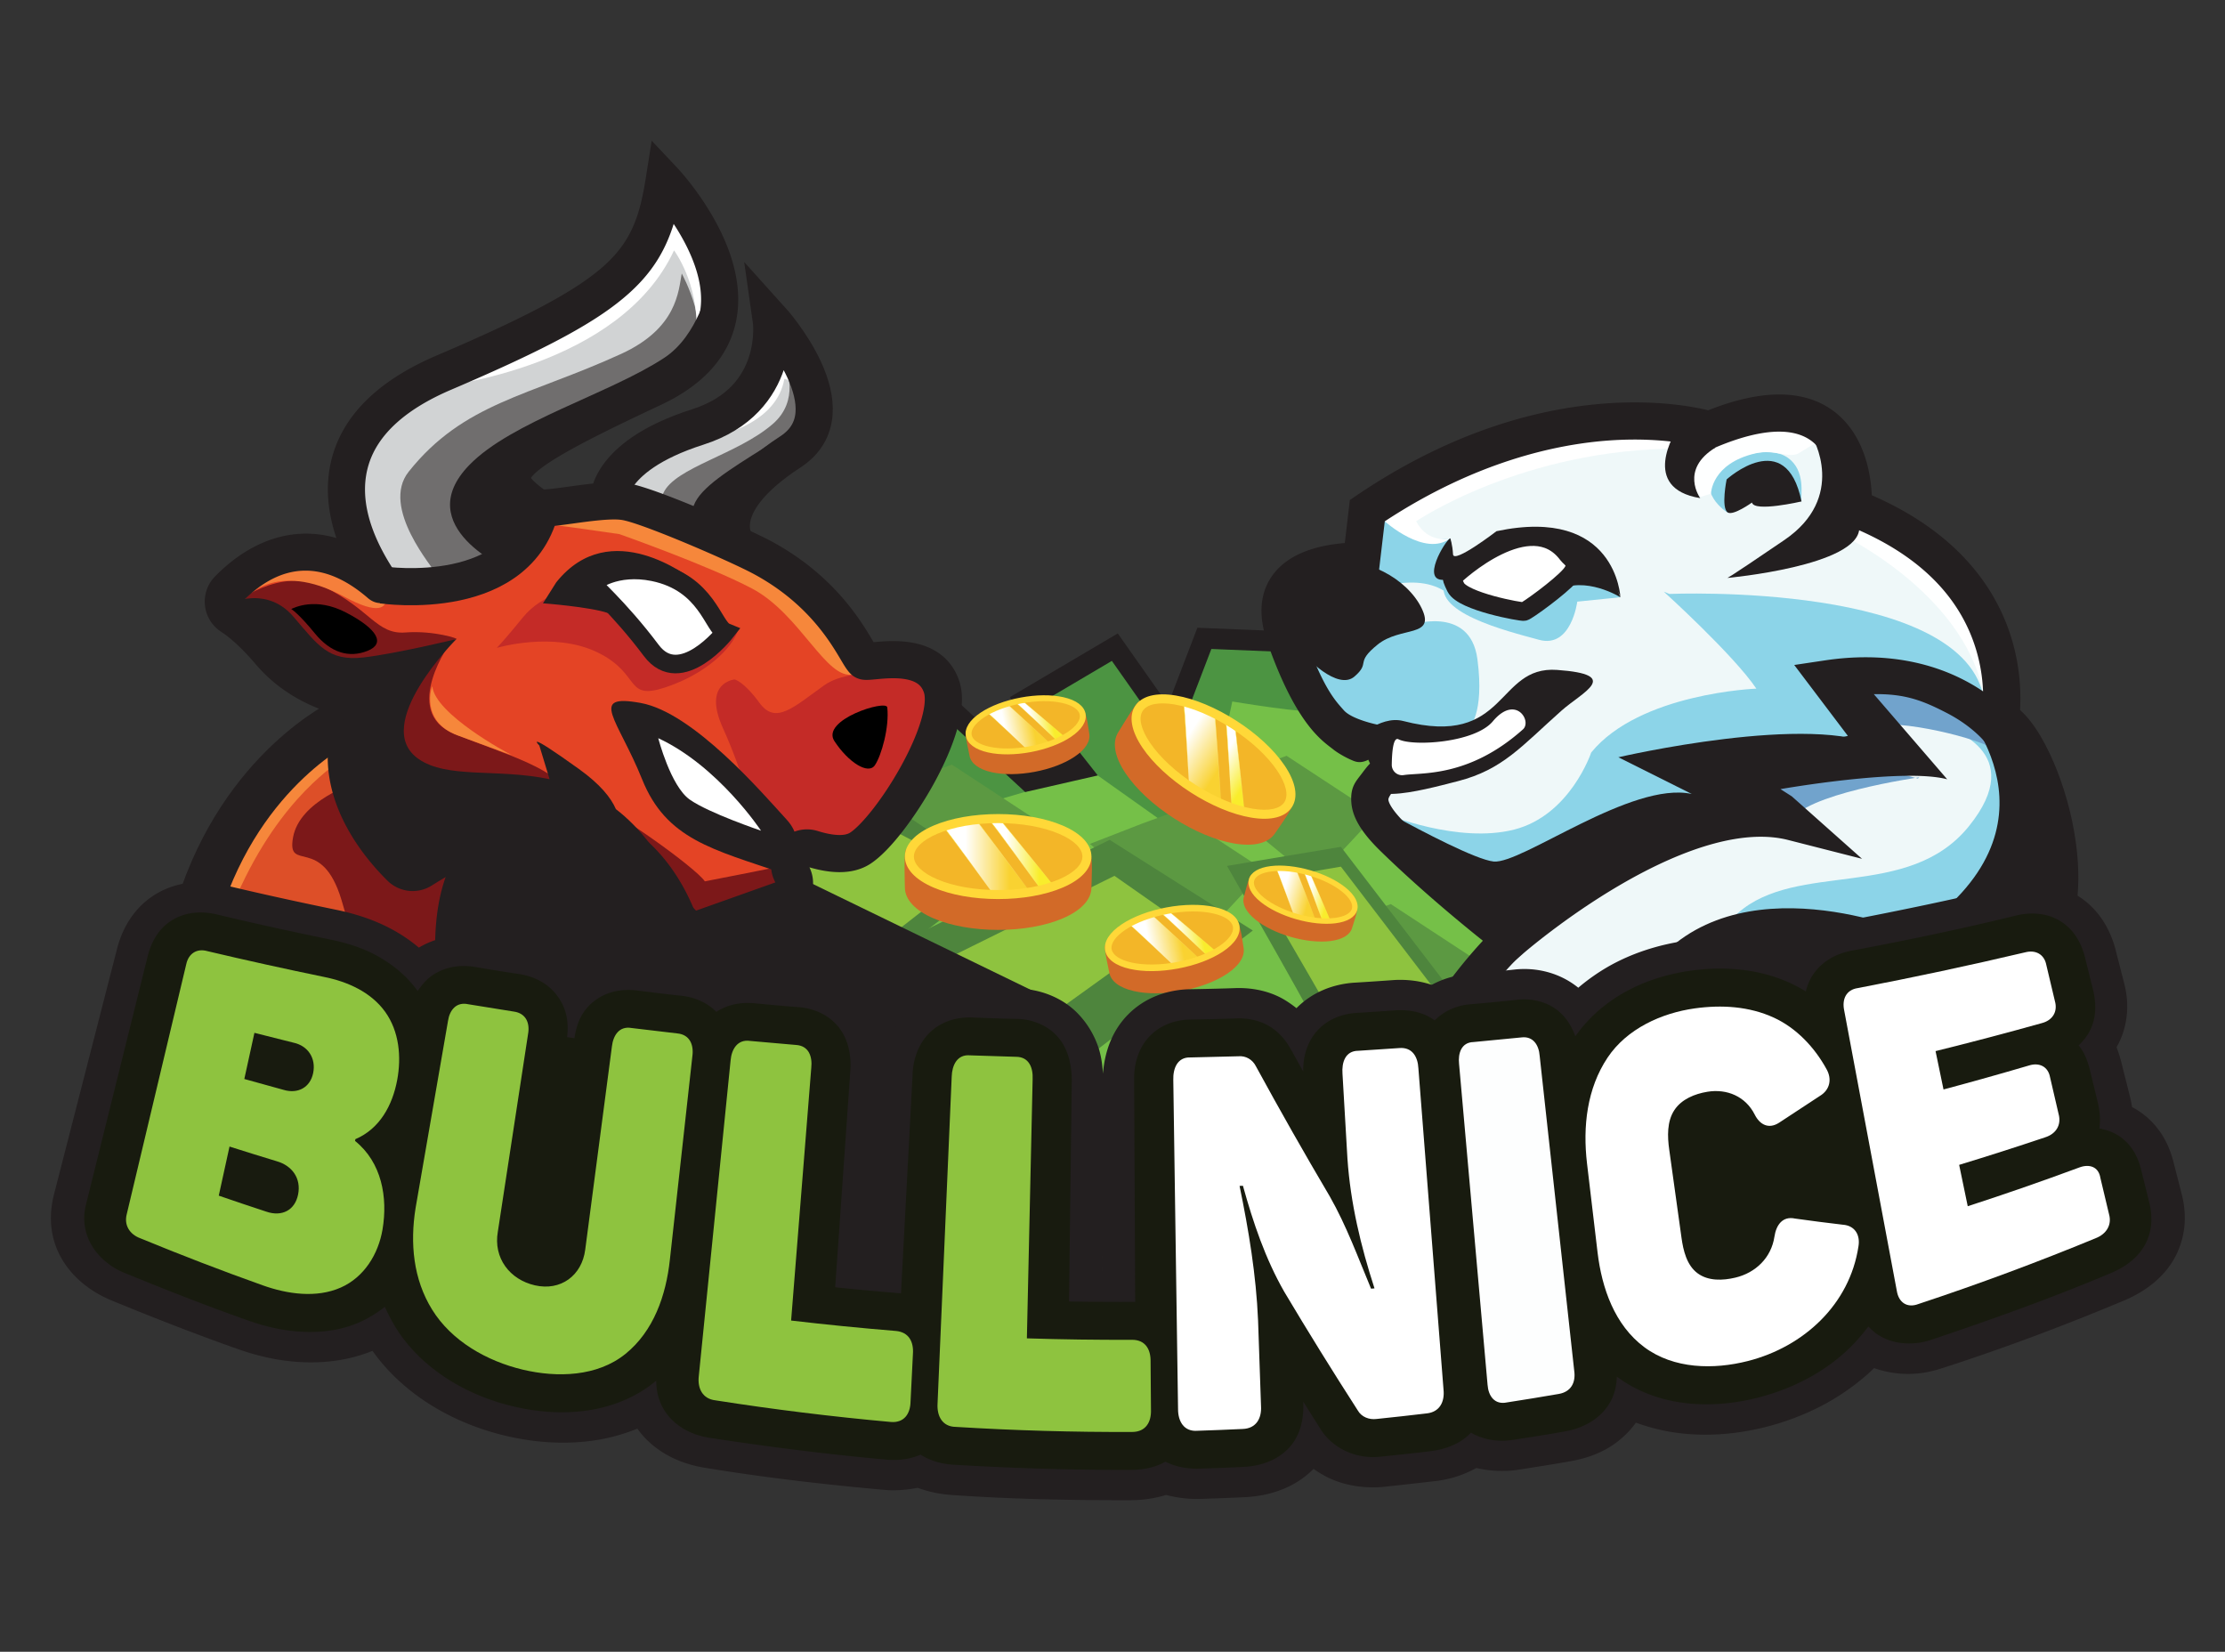<svg xmlns="http://www.w3.org/2000/svg" xmlns:xlink="http://www.w3.org/1999/xlink" width="5388.792" height="4000" viewBox="0 0 5388.792 4000">
  <rect x="0" y="0" width="5388.792" height="4000" fill="#333333" stroke="none"/>
  <defs>
    <linearGradient id="linear-gradient" x1="3225.934" y1="1969.687" x2="3280.128" y2="1969.687" gradientTransform="matrix(1.146, 0.329, -0.327, 1.138, 57.072, -1147.085)" gradientUnits="userSpaceOnUse">
      <stop offset="0" stop-color="#fff"/>
      <stop offset="1" stop-color="#f9d231"/>
    </linearGradient>
    <linearGradient id="linear-gradient-2" x1="3287.23" y1="2020.651" x2="3214.091" y2="1919.935" gradientTransform="matrix(1.146, 0.329, -0.327, 1.138, 57.072, -1147.085)" gradientUnits="userSpaceOnUse">
      <stop offset="0" stop-color="#fff" stop-opacity="0"/>
      <stop offset="1" stop-color="#f9ed2c"/>
    </linearGradient>
    <linearGradient id="linear-gradient-3" x1="3276.166" y1="1966.199" x2="3316.549" y2="1966.199" gradientTransform="matrix(1.146, 0.329, -0.327, 1.138, 57.072, -1147.085)" gradientUnits="userSpaceOnUse">
      <stop offset="0" stop-color="#fff"/>
      <stop offset="1" stop-color="#f9ed2c"/>
    </linearGradient>
    <linearGradient id="linear-gradient-4" x1="3326.761" y1="2008.692" x2="3261.511" y2="1918.84" xlink:href="#linear-gradient-2"/>
    <linearGradient id="linear-gradient-5" x1="2851.589" y1="1822.293" x2="2958.629" y2="1822.293" gradientTransform="translate(1459.519 -1284.317) rotate(32.771)" xlink:href="#linear-gradient"/>
    <linearGradient id="linear-gradient-6" x1="2972.612" y1="1922.793" x2="2828.368" y2="1724.162" gradientTransform="translate(1459.519 -1284.317) rotate(32.771)" xlink:href="#linear-gradient-2"/>
    <linearGradient id="linear-gradient-7" x1="2950.803" y1="1815.404" x2="3030.563" y2="1815.404" gradientTransform="translate(1459.519 -1284.317) rotate(32.771)" xlink:href="#linear-gradient-3"/>
    <linearGradient id="linear-gradient-8" x1="3050.749" y1="1899.153" x2="2922.219" y2="1722.16" gradientTransform="translate(1459.519 -1284.317) rotate(32.771)" xlink:href="#linear-gradient-2"/>
    <linearGradient id="linear-gradient-9" x1="2338.113" y1="2077" x2="2445.154" y2="2077" gradientTransform="matrix(1, 0, 0, 1, 0, 0)" xlink:href="#linear-gradient"/>
    <linearGradient id="linear-gradient-10" x1="2459.137" y1="2177.5" x2="2314.893" y2="1978.868" gradientTransform="matrix(1, 0, 0, 1, 0, 0)" xlink:href="#linear-gradient-2"/>
    <linearGradient id="linear-gradient-11" x1="2437.328" y1="2070.111" x2="2517.088" y2="2070.111" gradientTransform="matrix(1, 0, 0, 1, 0, 0)" xlink:href="#linear-gradient-3"/>
    <linearGradient id="linear-gradient-12" x1="2537.274" y1="2153.86" x2="2408.743" y2="1976.867" gradientTransform="matrix(1, 0, 0, 1, 0, 0)" xlink:href="#linear-gradient-2"/>
    <linearGradient id="linear-gradient-13" x1="2786.671" y1="2277.45" x2="2865.024" y2="2277.45" gradientTransform="translate(-374.705 556.413) rotate(-10.569)" xlink:href="#linear-gradient"/>
    <linearGradient id="linear-gradient-14" x1="2875.26" y1="2351.016" x2="2769.673" y2="2205.618" gradientTransform="translate(-374.705 556.413) rotate(-10.569)" xlink:href="#linear-gradient-2"/>
    <linearGradient id="linear-gradient-15" x1="2859.296" y1="2272.407" x2="2917.68" y2="2272.407" gradientTransform="translate(-374.705 556.413) rotate(-10.569)" xlink:href="#linear-gradient-3"/>
    <linearGradient id="linear-gradient-16" x1="2932.456" y1="2333.711" x2="2838.372" y2="2204.153" gradientTransform="translate(-374.705 556.413) rotate(-10.569)" xlink:href="#linear-gradient-2"/>
    <linearGradient id="linear-gradient-17" x1="2538.681" y1="1704.679" x2="2608.539" y2="1704.679" gradientTransform="translate(-374.705 556.413) rotate(-10.569)" xlink:href="#linear-gradient"/>
    <linearGradient id="linear-gradient-18" x1="2617.665" y1="1770.268" x2="2523.527" y2="1640.636" gradientTransform="translate(-374.705 556.413) rotate(-10.569)" xlink:href="#linear-gradient-2"/>
    <linearGradient id="linear-gradient-19" x1="2603.432" y1="1700.183" x2="2655.486" y2="1700.183" gradientTransform="translate(-374.705 556.413) rotate(-10.569)" xlink:href="#linear-gradient-3"/>
    <linearGradient id="linear-gradient-20" x1="2668.659" y1="1754.84" x2="2584.777" y2="1639.33" gradientTransform="translate(-374.705 556.413) rotate(-10.569)" xlink:href="#linear-gradient-2"/>
  </defs>
  <g id="Layer_3" data-name="Layer 3">
    <polygon points="2092.014 2289 2621.792 2676.556 3471.57 2577 3660.014 2260.556 3428.903 2047.222 3300.903 1972.556 3407.57 1826.778 3350.681 1748.556 3240.459 1777 3147.126 1569 2916.903 1545.889 2860.014 1755.667 2700.014 1567.222 2504.459 1684.556 2582.681 1848.111 2505.442 1869.227 2312.459 1720.111 2173.792 1969 1960.459 2068.556 1914.237 2132.556 2092.014 2289" fill="#4c9442"/>
    <path d="M3183.57,1720.111c-7.111,10.667-199.111-21.333-199.111-21.333S2931.126,1969,2874.237,2040.111s-7.111-14.222-7.111-14.222l-220.444-156.444-241.778,71.111,344.889,192-362.667-46.222-28.444,120.889L2127.57,2146.778l-64,160,448,234.667,206.222,160,1063.111-344.889-448-384,24.889-170.667-71.111-32Z" fill="#75c048"/>
    <polygon points="3037.792 1858.778 3116.014 1830.333 3332.903 1972.556 3183.57 2132.556 2909.792 1908.556 3037.792 1858.778" fill="#5c9942"/>
    <polygon points="2767.57 1993.889 2845.792 1965.444 3062.681 2107.667 2913.348 2267.667 2639.57 2043.667 2767.57 1993.889" fill="#5c9942"/>
    <polygon points="2227.126 1880.111 2305.348 1851.667 2522.237 1993.889 2372.903 2153.889 2099.126 1929.889 2227.126 1880.111" fill="#5c9942"/>
    <polygon points="3290.237 2217.889 3368.459 2189.444 3585.348 2331.667 3436.014 2491.667 3162.237 2267.667 3290.237 2217.889" fill="#5c9942"/>
    <polygon points="2687.57 2033.889 2172.014 2286.333 2579.126 2601.889 3034.237 2253.444 2687.57 2033.889" fill="#4e853d"/>
    <polygon points="2699.126 2121 2203.126 2366.333 2451.126 2526.333 2859.126 2233 2699.126 2121" fill="#8ec33f"/>
    <polygon points="2202.237 1979.667 1686.681 2232.111 1960.459 2470.333 2415.57 2121.889 2202.237 1979.667" fill="#4e853d"/>
    <path d="M2145.348,2001c10.667,7.111,209.778,110.222,209.778,110.222L2095.57,2313.889,1907.126,2193l20.362-126.924Z" fill="#8ec33f"/>
    <path d="M3219.126,2541.444c-7.111-24.889-247.422-444.473-247.422-444.473l275.867-46.193,302.222,394.667Z" fill="#4e853d"/>
    <path d="M3315.126,2625c3.556-14.222-277.333-490.667-277.333-490.667L3247.57,2098.778l298.667,391.111Z" fill="#8ec33f"/>
    <path d="M1232.459,1236.556c8,10.667-50.667,154.667-157.333,162.667s-122.667-77.333-202.667-66.667S502.681,1425,502.681,1425s137.678,133.873,202.667,192,78.936,128.002,172.444,69.333c0,0-65.778,261.333,97.778,428.444,0,0,555.556-260.444,704.889,134.222,0,0,128-100.444,189.333-121.778s69.333-50.667,40-80-408-155.556-338.667-267.556c59.847-96.676,98.667-9.778,205.333,104.889s146.667,135.111,146.667,135.111,106.667,112,192,2.667c59.562-76.314,138.801-262.502,165.333-352,17.912-60.419-65.792-45.992-128.499-52.246-28.883-2.881-131.645-154.541-154.168-169.087-128-82.667-320-177.778-381.333-209.778s-117.333-32-130.667-40S1232.459,1236.556,1232.459,1236.556Z" fill="#e44425"/>
    <path d="M922.237,1400.111s168.889,36.444,266.667-110.222c0,0-75.827-82.999,38.222-155.556,544.48-346.388,596.283-275.241,395.556-635.556,0,0-208,304-421.333,364.444S885.677,1035.241,858.237,1145.889C830.681,1257,922.237,1400.111,922.237,1400.111Z" fill="#d1d3d4"/>
    <path d="M1873.348,793.889c-8.569-9.255,23.954,214.503-231.111,275.556-167.111,40-156.444,69.333-145.778,112s30.667,46.222,30.667,46.222L1649.348,1265s24.889,7.111,147.556-78.222S2006.681,937.889,1873.348,793.889Z" fill="#d1d3d4"/>
    <path d="M836.903,1777c-10.667,3.556-192,142.222-192,142.222s-113.778,106.667-128,184.889-64,177.778-64,177.778l501.333,184.889,234.667-56.889,14.222-309.333-60.444-103.111Z" fill="#dd4f28"/>
    <path d="M563.126,1465s114.667-96,224-42.667S912.459,1537,981.792,1531.667s132.444,16,123.556,16S848.459,1665,848.459,1665L691.126,1582.333,563.126,1465" fill="#7c1819"/>
    <path d="M2244.903,1641.889s-174.222-35.556-248.889,17.778-117.333,96-156.444,42.667-60.444-56.889-60.444-56.889-78.222,7.111-28.444,117.333,71.111,202.667,71.111,202.667l67.556,92.444h142.222L2115.126,2033l101.333-167.111,49.778-128Z" fill="#c42b27"/>
    <path d="M1092.903,1553s-124.444,170.667,7.111,224,248.889,81.778,291.556,160l-188.444,71.111s-298.667-60.444-305.778-85.333,0-181.333,0-181.333L1092.903,1553" fill="#7c1819"/>
    <path d="M1404.014,1426.778c-12.444-3.556-90.667,10.667-136.889,67.556s-64,74.667-64,74.667,136.889-40.889,243.556,10.667S1512.459,1697,1610.237,1665s163.556-94.222,177.778-140.444l-160,85.333-160-151.111-64-32" fill="#c42b27"/>
    <path d="M1461.792,1961c21.333-2.667,221.333,138.667,245.333,173.333,0,0,178.667-34.667,186.667-37.333s31.111,85.333,31.111,85.333l-207.111,77.333-120-8Z" fill="#7c1819"/>
    <path d="M864.459,1894.333c-8,2.667-138.667,45.333-154.667,133.333s69.333-8,117.333,152,58.667,224,58.667,224l184,21.333,85.333-138.667-8-205.333Z" fill="#7c1819"/>
    <path d="M1056.459,1390.333c-5.333-13.333-136-160.889-66.667-248C1122.904,975.09,1281.348,959.222,1504.459,857,1640.156,794.828,1643.126,705,1651.126,662.333c0,0,78.222,142.222,16,197.333-75.007,66.435-418.667,234.667-418.667,234.667L1123.126,1235.667l88,82.667-40,58.667Z" fill="#706e6e"/>
    <path d="M1898.237,879.222c7.111,10.667,39.111,90.667-26.667,147.556-86.068,74.437-236.444,104.889-264.889,167.111s-19.556,49.778-19.556,49.778l128,46.222,60.444-39.111,103.111-158.222,72.889-28.444,7.111-74.667Z" fill="#706e6e"/>
    <path d="M3820.014,2089.889c-14.222,14.222-188.444,170.667-188.444,170.667L3539.126,2449l238.222,124.444,835.556-170.667s199.111-167.111,227.556-199.111,64-341.333,64-341.333l-56.889-192-117.333-302.222-286.666-141.838,2.222-188.829L4275.126,984.111l-220.444,32-426.667,60.444L3343.57,1183.222l-88.889,220.444-149.333,56.889,92.444,305.778,209.778-7.111s-70.414,118.673-78.222,131.556,10.667,128,10.667,128l238.222,163.556Z" fill="#eff8f9"/>
    <path d="M3411.126,1514.778s149.333-53.333,167.111,81.778-21.333,167.111-21.333,167.111l-288,60.444s-120-186.667-117.333-206.222,42.667-117.333,42.667-117.333Z" fill="#8cd4e8"/>
    <path d="M3924.459,1446.333,3820.014,1457s-14.222,113.778-92.444,92.444-266.667-67.556-225.778-145.778h0L3592.459,1457l96,10.667,120.889-88.889s74.667,21.333,85.333,32,29.778,35.556,29.778,35.556h0" fill="#8cd4e8"/>
    <path d="M3326.385,1243.963s19.412-19.259,24.296-12.148c22.459,32.696,54.519,85.926,162.37,72.148h0s20.401,155.76,0,138.222c-76-65.333-194.667-8-241.333-10.667Z" fill="#8cd4e8"/>
    <path d="M4363.126,1214.333c-2.667-13.333,11.659-75.08-34.074-106.37-45.037-30.815-127.268-2.79-164.741,27.259-62.815,50.37,18.37,107.259,20.148,105.778s111.407-73.778,111.407-73.778l47.407,30.222,16,16" fill="#8cd4e8"/>
    <path d="M4696.459,1753c24,10.667,218.667,66.667,72,248s-416,82.667-560,210.667,85.333,56,117.333,50.667,346.667,37.333,346.667,37.333l200-112L4917.792,1969s10.667-125.333-24-176-114.667-101.333-114.667-101.333Z" fill="#8cd4e8"/>
    <path d="M4805.792,1697c-41.778-289.778-762.667-258.667-762.667-258.667L4029.792,1433s168,152,224,234.667c0,0-282.667,10.667-400,154.667,0,0-50.667,152-186.667,186.667s-309.333-37.333-309.333-37.333l144,152L3683.126,2193l389.333-157.333,152-130.667,229.333-85.333s82.667,2.667,74.667-16-64-157.333-64-157.333l301.333,64S4807.296,1707.433,4805.792,1697Z" fill="#8cd4e8"/>
    <path d="M4833.348,1819.667c-7.111-21.333-202.667-74.667-288-64l-39.111,81.778-39.111-174.222,124.444-17.778L4681.792,1669s158.111,80.383,158.667,89.333-7.111,61.333-7.111,61.333" fill="#71a3cc"/>
    <path d="M4648.459,1882.333s-288,41.333-310.667,108l-89.333-87.111-1.778-60.444,240-1.778,158.222,44.444h0" fill="#71a3cc"/>
    <path d="M1314.237,1268.556c3.556-1.778,185.778,24.889,185.778,24.889S1714.332,1368.91,1820.903,1425c118.222,62.222,180.444,224,246.222,208,26.817-6.523-21.333-115.556-21.333-115.556l-170.667-144-314.667-117.333L1364.903,1217Z" fill="#f6873b"/>
    <path d="M591.126,1451.667S665.792,1354.333,833.792,1445s78.667-70.667,78.667-70.667L655.126,1347.667s-61.333,61.333-60,66.667-4,37.333-4,37.333" fill="#f57f3b"/>
    <path d="M822.681,1841c0,7.111-140.444,81.778-248.889,327.111l-56.889-30.222L723.126,1803.667l101.333-40.889Z" fill="#f6873b"/>
    <path d="M1047.126,1662.333c-.42-4.195-32,84,61.333,118.667s138.667,50.667,129.333,46.667S1053.792,1729,1047.126,1662.333Z" fill="#f6873b"/>
    <path d="M1626.237,520.111S1656.459,601,1437.792,731.667s-381.333,208-373.333,205.333,437.333-48,568-330.667c0,0,59.556,79.111,54.222,196.444s17.778,8.889,17.778,8.889L1741.792,681,1631.602,542.237" fill="#fff"/>
    <path d="M1753.644,1050.481s128-29.63,145.778-132.148c0,0,1.778-4.148,16.593,7.704l-3.556-48s-20.741-14.222-25.481-10.074-29.037,58.074-29.037,58.074Z" fill="#fff"/>
    <path d="M3353.833,1262.46s97.293,87.873,158.626,41.206h0s-53.333,14.667-82.667-41.333c0,0,258.667-176,637.333-176l-12.444-70.222-331.556,22.222s-360,146.667-360,154.667-9.293,69.46-9.293,69.46" fill="#fff"/>
    <path d="M4459.126,1294.333s292.741,138.512,343.704,379.923-8.296,9.256,0,0,21.63-99.923,21.63-99.923L4747.126,1393l-144-130.667s-104-24-114.667-18.667S4459.126,1294.333,4459.126,1294.333Z" fill="#feffff"/>
    <path d="M4118.977,1203.37l24.889-8s.889-72.593,107.556-97.481c47.634-11.115,82.37,14.222,106.667-1.185,37.315-23.663,40.884-23.895,42.074-25.481,1.778-2.37-57.481-74.667-76.444-72.889s-158.222,27.259-158.222,27.259-46.815,41.481-61.63,59.259-23.704,46.222-23.111,56.889,38.222,61.63,38.222,61.63" fill="#feffff"/>
  </g>
  <g id="Black">
    <path d="M1680.814,2297.239a87.182,87.182,0,0,1-80.968-55.115c-22.147-56.21-75.039-155.66-180.433-190.168-99.154-32.461-224.788-1.4-373.416,92.327a86.721,86.721,0,0,1-107.608-11.579c-32.791-32.346-78.476-84.967-109.895-151.954-18.396-39.223-29.621-78.831-33.36-117.724a299.653,299.653,0,0,1,17.298-133.412c-55.021-15.599-132.022-49.15-192.928-120.804-38.35-45.117-66.839-67.808-83.986-78.898a87.025,87.025,0,0,1-14.888-133.794c35.02-35.948,92.379-82.146,166.754-98.09,41.52-8.9,83.725-7.407,125.448,4.436q.943.268,1.885.542c-24.404-72.164-27.187-140.467-8.25-203.127,30.345-100.41,114.791-180.799,250.991-238.933,221.733-94.642,339.416-157.81,406.195-218.031,65.619-59.173,85.894-120.019,100.354-211.599l14.301-90.573,62.895,66.725c1.783,1.892,44.122,47.097,82.69,113,23.059,39.401,40.145,78.297,50.784,115.608,13.948,48.913,16.884,95.406,8.729,138.189-8.016,42.05-26.7,80.47-55.534,114.192-30.719,35.928-73.444,66.866-126.988,91.957C1478.351,1037.835,1405.136,1074.758,1356.075,1103.875c-52.745,31.303-66.586,47.784-70.109,53.466,2.507,3.78,9.879,12.329,31.292,27.976,13.014-.422,40.178-4.16,59.077-6.76,50.778-6.986,108.332-14.905,147.872-7.583,70.669,13.084,291.052,111.331,343.809,139.738,64.985,34.992,121.753,79.653,168.726,132.743,38.969,44.043,62.958,84.508,77.29,108.684.578.975,1.178,1.987,1.785,3.008,24.099-2.261,62.723-5.531,100.085,2.432,68.309,14.559,96.025,57.746,107.247,91.413,10.649,31.947,8.555,71.841-6.403,121.96-11.419,38.263-30.628,82.372-55.549,127.558-40.34,73.143-103.522,161.395-153.736,193.675-20.609,13.249-45.418,19.878-74.178,19.88q-33.004.001-72.847-11.642a87.056,87.056,0,0,1-49.09,120.123l-201.261,71.613A87.256,87.256,0,0,1,1680.814,2297.239Zm-342.291-347.713q57.218,0,108.895,16.898c62.667,20.518,117.398,59.257,162.67,115.139,36.367,44.891,59.331,92.208,72.424,124.88l195.355-69.513a87.074,87.074,0,0,1,102.788-124.415c36.05,11.266,64.53,12.713,78.136,3.964,25.957-16.686,78.096-78.936,123.596-161.435,21.868-39.649,38.506-77.627,48.117-109.831,12.727-42.645,9.319-61.594,7.263-67.762-4.115-12.345-12.16-25.783-40.625-31.85-25.136-5.357-55.298-2.512-75.255-.628-18.701,1.764-29.989,2.83-42.326-1.284-19.794-6.598-29.005-22.136-42.948-45.655-26.66-44.971-82.135-138.548-211.267-208.081h0c-57.317-30.863-265.339-120.822-317.525-130.484-25.266-4.677-79.57,2.792-119.22,8.247-61.617,8.477-92.544,12.731-115.283-3.186-24.842-17.39-41.253-31.413-53.212-45.469-18.445-21.68-26.753-44.748-24.694-68.564,1.962-22.69,13.006-43.945,33.764-64.978,15.724-15.933,38.223-32.836,68.784-51.677,52.197-32.18,128.897-71.27,264.736-134.924,76.663-35.924,121.164-83.469,132.266-141.312,14.466-75.372-25.771-157.952-63.361-215.369a397.09,397.09,0,0,1-17.458,46.354c-20.66,45.788-49.326,84.288-90.215,121.161-75.676,68.244-196.556,133.843-431.137,233.969-110.547,47.185-177.894,108.484-200.17,182.194-22.188,73.418-1.407,159.492,61.767,255.831,2.035,3.104,3.643,5.555,4.937,7.669,14.659,23.949,6.777,47.322-7.538,59.863-14.276,12.508-39.373,17.565-60.741-.887-105.651-91.245-207.74-88.54-303.488,8.025,31.429,20.944,65.227,52.583,100.522,94.106,47.264,55.604,108.454,81.384,151.463,93.22a86.933,86.933,0,0,1,58.204,114.686c-51.367,134.7,52.873,259.435,102.155,308.526C1124.358,1988.798,1237.78,1949.526,1338.524,1949.526Z" fill="#231f20"/>
    <path d="M926.402,1416.609s344.279,51.058,386.946-204.942" fill="none" stroke="#231f20" stroke-miterlimit="10" stroke-width="90"/>
    <path d="M1473.299,1219.987s-14.173-112.321,216.938-186.099c205.754-65.683,177.778-259.556,177.778-259.556s199.111,220.444,46.222,320c-209.544,136.447-127.111,229.333-127.111,229.333" fill="none" stroke="#231f20" stroke-miterlimit="10" stroke-width="90"/>
    <path d="M1436.903,1413.444c-1.778-5.333,54.475-47.205,145.778-28.444,129.778,26.667,144,133.333,174.222,145.778,0,0-108.729,138.88-179.556,44.444C1497.348,1468.556,1427.28,1411.279,1436.903,1413.444Z" fill="#fff" stroke="#231f20" stroke-miterlimit="10" stroke-width="45"/>
    <path d="M2148.903,1713c-2.16-19.436-161.778,30.222-128,81.778s81.778,81.778,97.778,58.667S2154.237,1761,2148.903,1713Z"/>
    <path d="M1899.126,2115.667C1726.681,2057,1613.792,2033,1555.126,1887.222s-131.556-208-3.556-184.889S1846.681,1921,1905.348,1985,1899.126,2115.667,1899.126,2115.667Z" fill="#231f20"/>
    <path d="M705.348,1474.778c6.633-2.604,58.667-30.222,133.333,8.889s96,74.667,51.556,92.444-88.889,5.333-128-42.667S705.348,1474.778,705.348,1474.778Z"/>
    <path d="M3661.939,2332.798l-29.195-22.226c-6.187-4.714-153.061-116.946-288.566-248.887-46.803-45.571-68.81-82.193-71.354-118.742-2.679-38.488,11.588-51.067,26.302-70.833,15.768-21.183,18.963-22.815,18.963-22.815-.134-.78-4.012-8.766-4.148-9.481a47.006,47.006,0,0,1-8.296,3.556c-9.185,2.963-17.237,3.182-26.963-.593-19.852-7.704-41.605-21.279-49.253-27.652-1.26-1.05-3.21-2.533-5.469-4.25-28.678-21.803-88.352-67.171-153.949-253.606-22.424-63.732-19.349-117.595,9.14-160.092,42.442-63.311,126.77-77.797,177.873-82.109l12.262-104.229,17.06-11.548c108.844-73.68,221.716-130.201,335.483-167.996,91.521-30.405,183.829-48.827,274.358-54.754,120.808-7.911,206.482,8.591,240.91,17.055,128.804-51.041,230.063-51.055,301.134.006,44.768,32.164,75.38,84.288,88.526,150.735a377.81,377.81,0,0,1,6.612,55.016c94.001,40.839,171.056,93.643,229.346,157.218,52.22,56.954,89.41,122.383,110.54,194.47,36.004,122.837,12.507,222.676,11.489,226.866l-22.478,92.526-56.763-75.506c-1.884-2.308-31.336-37.646-89.743-67.922-60.146-31.178-102.356-46.992-177.523-46.005l177.778,206.222c-106.667-28.444-403.813,23.779-403.813,23.779l27.492,17.553L4509.702,2079.794l-179.155-45.655c-100.678-25.654-242.125,12.479-409.052,110.28-131.018,76.763-230.906,163.403-231.899,164.27ZM3335.57,1754.778c9.896,0,22.492,3.72,32,6.222,16.889,4.444,34.161.494,42.667,16,6.577,11.989-.546-4.371,2.567,13.688,10.198,59.147-17.362,96.172-35.6,120.671-9.31,12.506-14.938,20.452-14.597,25.336.303,4.358,4.398,21.602,44.356,60.508,97.121,94.566,202.925,180.747,252.178,219.778,40.195-32.459,119.085-92.805,215.577-149.465,81.993-48.146,159.744-83.557,231.095-105.25a628.433,628.433,0,0,1,87.692-20.269l-111.899-71.443,393.81-88.456-129.901-171.729,74.956-11.209c70.004-10.467,137.238-9.942,199.835,1.562,50.737,9.324,98.505,25.833,141.976,49.064a449.4,449.4,0,0,1,40.549,24.468,406.921,406.921,0,0,0-17.128-101.868c-40.673-133.586-146.244-234.889-313.78-301.093l-30.924-12.22,2.573-32.802c.199-3.373,6.022-113.992-58.109-159.763-19.73-14.081-45.487-21.221-76.554-21.221-.141,0-.277,0-.418 0-41.529.086-92.36,12.606-151.083,37.213l-15.465,6.48-15.592-5.108c-3.016-.921-90.437-27.026-229.147-17.196-126.391,8.956-322.026,50.441-543.37,195.781L3338.221,1395.161l-32.047,6.41c-5.08,1.016-10.147,1.276-18.542,1.708-26.697,1.372-107.938,5.547-133.725,44.014-11.829,17.646-11.492,44.597,1.001,80.106,49.353,140.265,79.154,169.282,99.774,192.713C3274.237,1742.333,3335.57,1754.778,3335.57,1754.778Zm-16.153,34.404" fill="#231f20"/>
    <path d="M3147.126,1569c13.333,24,93.333,104,133.333,69.333s0-32,56-77.333,141.333-16,106.667-88-138.667-128-221.333-109.333-106.667,74.667-106.667,74.667Z" fill="#231f20"/>
    <path d="M4064.459,1035.667c-8,10.667-93.333,146.667,53.333,170.667,0,0-50.667-69.333,37.333-122.667Z" fill="#231f20"/>
    <path d="M4184.459,1241c-16.798-10.876-2.667-80-2.667-80s144-130.667,181.333,53.333c0,0-114.667,26.667-120,2.667C4243.126,1217,4197.761,1249.612,4184.459,1241Z" fill="#231f20"/>
    <path d="M3520.459,1397c6.667-8,186.88-173.494,276-54.667,8,10.667,32,21.333,6.667,50.667s-105.333,86.667-112,88-148-24-165.333-58.667S3520.459,1397,3520.459,1397Z" fill="#fff" stroke="#231f20" stroke-miterlimit="10" stroke-width="45"/>
    <path d="M833.348,1745s-245.333,113.778-352,451.556" fill="none" stroke="#231f20" stroke-miterlimit="10" stroke-width="110"/>
    <line x1="1900.014" y1="2157.444" x2="2522.237" y2="2459.667" fill="none" stroke="#231f20" stroke-miterlimit="10" stroke-width="90"/>
    <path d="M3401.52,2787.941l-85.812-27.136c31.909-100.905,74.553-196.263,126.745-283.425a1199.892,1199.892,0,0,1,142.88-192.696c91.076-99.695,165.42-144.871,168.54-146.744l46.345,77.149.09-.054c-.675.411-68.468,42.05-151.148,133.23C3573.084,2432.17,3468.365,2576.561,3401.52,2787.941Z" fill="#231f20"/>
    <path d="M4959.137,2355.391l-82.081-73.23c42.849-48.028,56.944-137.605,38.671-245.762-9.575-56.672-27.407-114.585-50.213-163.072-24.386-51.847-44.795-71.815-50.022-74.722l52.664-96.574c33.906,18.488,66.246,59.814,96.119,122.829,26.875,56.691,47.97,124.233,59.396,190.186,11.192,64.599,12.953,124.696,5.232,178.625C5019.453,2259.683,4995.981,2314.094,4959.137,2355.391Z" fill="#231f20"/>
    <path d="M4435.126,1158.333s56.889,96-120.889,174.222c0,0,195.556-39.111,209.778-64S4435.126,1158.333,4435.126,1158.333Z" fill="#231f20"/>
    <path d="M3272.459,1794.778c7.111,0,68.114-63.708,125.944-48.744,254.056,65.744,223.39-134.368,372.723-123.701,158.605,11.329,61.088,53.847,10.667,98.667-96,85.333-142.022,142.73-250.667,170.667-93.333,24-259.111,69.444-198.667-33.667,41.444-70.699,14.667-54.333,14.667-54.333l60-7.889Z" fill="#231f20"/>
    <polyline points="2301.792 1716.556 2490.237 1890.778 2614.681 1862.333 2483.126 1695.222 2700.014 1567.222 2835.126 1759.222 2916.903 1545.889 3091.126 1553" fill="none" stroke="#231f20" stroke-miterlimit="10" stroke-width="50"/>
    <path d="M3512.459,1303.667c-10.667,2.667-76,109.333-10.667,100S3616.459,1325,3616.459,1325l120-21.333s81.333,41.333,85.333,42.667,92,61.333,102.667,100c0,0-9.333-221.333-300-160,0,0-104,80-105.333,56S3512.459,1303.667,3512.459,1303.667Z" fill="#231f20"/>
    <path d="M1676.459,1402.333c-5.333-1.333-197.333-157.333-329.333,8l-32,50.667,156-64s124-18.667,133.333-13.333S1676.459,1402.333,1676.459,1402.333Z" fill="#231f20"/>
    <path d="M1315.126,1461s112.889,8.444,157.333,23.556,30.222-8.889,25.778-10.667-76.444-80-76.444-80l-76.444,37.333Z" fill="#231f20"/>
    <path d="M3924.459,1446.333s-85.333-53.333-153.333-16l29.333-33.778,12.444-78.222,50.667,25.778,44.444,61.333Z" fill="#231f20"/>
    <path d="M1718.681,689c-4.075,5.434-27.288,123.532-110.222,177.778-134.142,87.74-369.832,154.092-472,259.556-145.206,149.89,96,253.333,96,253.333l42.667-54.222,28.444-64-46.222-131.556,443.556-252.444Z" fill="#231f20"/>
    <path d="M1931.126,1013c0,5.333,17.333,10.667-74.667,68s-160,100-176,142.667-1.333,52-1.333,52L1752.459,1285l41.333-65.333,82.667-97.333Z" fill="#231f20"/>
    <path d="M1363.126,2566.333c1.095-4.015-.583-10.652-4.463-19.339-33.925-75.939-236.219-308.502-226.648-314.883,10.667-7.111,437.333-145.778,437.333-145.778l96,152.889c29.651,10.543,259.556-56.889,259.556-56.889L2383.57,2413.444l60.444,152.889,10.667,334.222-974.222,88.889s-184.889-46.222-167.111-78.222S1363.126,2566.333,1363.126,2566.333Z" fill="#231f20"/>
    <path d="M3358.475,1992.897c-7.029-10.71,4.937-23.694,16.184-17.561,69.006,37.631,200.057,106.51,242.689,110.997,67.556,7.111,334.222-195.556,480-163.556l-177.778-88.889s474.903-110.402,633.896-23.201L4172.014,1905l68.444,54.667S3706.237,2225,3695.57,2232.111s-160-42.667-160-42.667l-167.111-181.333Z" fill="#231f20"/>
    <path d="M4384.459,1051.667c9.333,9.333,88,153.333-62.667,256s-138.667,92-138.667,92,320-28.986,320-121.333c0-4-20-181.333-20-181.333l-85.333-65.333-18.667,8Z" fill="#231f20"/>
    <path d="M1306.237,1953s-277.333-16-250.667,394.667l208,74.667,154.667-58.667s80-144,101.333-154.667,37.333-101.333,37.333-101.333l-69.333-101.333Z" fill="#231f20"/>
    <path d="M4744.459,1702.333C4751.57,1713,5021.792,2001,4634.237,2260.556c0,0-430.222-184.889-640,88.889s-14.222-7.111-14.222-7.111l103.111,149.333,743.111-103.111,128-206.222V1944.111l-113.778-216.889Z" fill="#231f20"/>
    <path d="M1540.459,2085c-8,2.667,34.667-40,34.667-40-26.708-35.444-54.721-63.413-83.466-85.536-11.988-27.671-37.981-60.198-89.422-97.13-138.667-99.555-96-56.889-96-56.889l24.825,81.568c-127.033-26.848-248.324-.147-318.158-49.568-115.556-81.778,92.444-289.778,92.444-289.778s-146.436,35.455-224.889,44.444c-85.333,9.778-110.222-29.333-169.778-98.667-71.342-83.055-169.778-25.778-175.111-24,0,0,97.182,82.06,107.556,99.556s146.667,117.333,146.667,117.333l64,18.667,40,266.667,88,130.667L1160.459,2017l205.985-13.732,14.46,47.51,106.667,5.333c.937-3.513,2.553-7.737,4.335-12.649L1592.459,2131.666s93.333,106.667,112,101.334C1723.126,2227.666,1548.459,2082.333,1540.459,2085Z" fill="#231f20"/>
    <path d="M1594.237,1787.667s29.921,115.911,76.163,148.622,172.726,75.378,172.726,75.378S1739.762,1855.222,1594.237,1787.667Z" fill="#fff"/>
    <path d="M3387.126,1790.333c-13.123-6.847-15.984,32.607-16.355,61.644a25.041,25.041,0,0,0,28.968,25.02c42.386-6.684,157.165,6.67,288.72-110.664,22.474-20.045-17.778-85.333-72.889-19.556C3571.664,1799.182,3420.937,1807.974,3387.126,1790.333Z" fill="#fff"/>
  </g>
  <g id="Layer_5" data-name="Layer 5">
    <g>
      <path d="M3246.619,2192.431c-21.355-17.319-51.92-32.254-86.065-42.053s-67.978-13.347-95.267-9.988c-19.498,2.4-27.29-28.684-36.436-20.075-4.553,4.286-14.741,46.161-16.347,51.757-4.832,16.836,5.094,36.316,27.948,54.851,21.355,17.319,51.92,32.253,86.065,42.053,34.145,9.8,67.978,13.347,95.267,9.989,29.206-3.595,47.951-14.846,52.783-31.682,2.011-7.007,14.944-42.391,11.973-50.055C3282.374,2186.476,3259.961,2203.251,3246.619,2192.431Z" fill="#d26a28"/>
      <ellipse cx="3157.87" cy="2165.564" rx="55.146" ry="129.73" transform="translate(205.205 4603.51) rotate(-73.987)" fill="#f3b628"/>
      <path d="M3090.638,2103.032c2.652,2.424,43.773,114.835,43.773,114.835l50.521,6.739-44.694-116.485Z" stroke-miterlimit="10" stroke-width="0.601" fill="url(#linear-gradient)" stroke="url(#linear-gradient-2)"/>
      <path d="M3158.467,2113.63c2.652,2.424,43.773,114.835,43.773,114.835l19.515.057-46.162-107.483Z" stroke-miterlimit="10" stroke-width="0.601" fill="url(#linear-gradient-3)" stroke="url(#linear-gradient-4)"/>
      <path d="M3138.863,2225.955c-34.145-9.799-64.71-24.734-86.065-42.053-22.854-18.536-32.78-38.016-27.948-54.851s23.577-28.087,52.782-31.681c27.289-3.358,61.122.189,95.267,9.988s64.71,24.734,86.065,42.053c22.854,18.536,32.78,38.015,27.948,54.851-4.832,16.836-23.577,28.087-52.783,31.682C3206.842,2239.302,3173.009,2235.755,3138.863,2225.955Zm30.425-106.012c-32.47-9.319-64.43-12.718-89.991-9.572-23.302,2.867-38.53,11.002-41.777,22.316-3.247,11.315,5.349,26.286,23.584,41.075,20.003,16.223,48.901,30.289,81.371,39.608s64.43,12.718,89.991,9.572c23.302-2.868,38.529-11.002,41.777-22.317,3.247-11.314-5.349-26.286-23.584-41.074C3230.657,2143.329,3201.759,2129.262,3169.288,2119.943Z" fill="#ffd838"/>
    </g>
    <g>
      <path d="M3070.712,1916.422c-25.546-37.786-66.875-76.144-116.375-108.009s-101.527-53.604-146.499-61.213c-32.133-5.437-29.478-58.742-48.169-49.351-9.306,4.675-45.738,66.657-50.996,74.824-15.817,24.57-9.471,60.373,17.869,100.813,25.546,37.786,66.876,76.144,116.375,108.009,49.5,31.865,101.527,53.605,146.499,61.214,48.131,8.143,83.348-.903,99.165-25.474,6.583-10.227,44.237-60.545,43.226-74.188C3130.388,1923.911,3086.672,1940.03,3070.712,1916.422Z" fill="#d26a28"/>
      <ellipse cx="2942.729" cy="1831.372" rx="92" ry="214.987" transform="translate(-190.012 3314.446) rotate(-57.229)" fill="#f3b628"/>
      <path d="M2866.173,1699.633c3.041,5.129,13.999,204.055,13.999,204.055l76.993,34.763-14.665-207.126Z" stroke-miterlimit="10" fill="url(#linear-gradient-5)" stroke="url(#linear-gradient-6)"/>
      <path d="M2968.793,1748.779c3.041,5.129,13.999,204.055,13.999,204.055l30.971,9.366-21.349-193.458Z" stroke-miterlimit="10" fill="url(#linear-gradient-7)" stroke="url(#linear-gradient-8)"/>
      <path d="M2883.334,1918.711c-49.499-31.865-90.829-70.223-116.375-108.009-27.34-40.44-33.685-76.243-17.869-100.813s51.034-33.616,99.164-25.473c44.972,7.609,97,29.349,146.499,61.213s90.829,70.223,116.375,108.009c27.34,40.44,33.686,76.242,17.869,100.812-15.817,24.571-51.034,33.617-99.165,25.474C2984.861,1972.316,2932.833,1950.576,2883.334,1918.711Zm99.596-154.714c-47.071-30.302-96.194-50.915-138.319-58.042-38.402-6.498-66.523-.754-77.153,15.758-10.63,16.513-4.215,44.489,17.599,76.755,23.929,35.394,63.03,71.574,110.102,101.876s96.195,50.915,138.32,58.043c38.402,6.497,66.523.754,77.153-15.759,10.63-16.512,4.215-44.489-17.599-76.754C3069.102,1830.48,3030.001,1794.299,2982.93,1763.997Z" fill="#ffd838"/>
    </g>
    <g>
      <path d="M2573.787,2073.905c-41.933-17.944-97.447-27.827-156.316-27.827s-114.383,9.882-156.316,27.827c-29.961,12.822-56.582-33.437-67.215-15.423-5.294,8.968-2.378,80.806-2.378,90.518,0,29.221,24.715,55.891,69.593,75.096,41.933,17.944,97.447,27.826,156.316,27.826,58.869,0,114.383-9.882,156.316-27.826,44.878-19.205,69.593-45.874,69.593-75.096,0-12.162,4.424-74.854-3.811-85.777C2628.02,2047.901,2599.986,2085.116,2573.787,2073.905Z" fill="#d26a28"/>
      <ellipse cx="2420.138" cy="2071.667" rx="214.987" ry="92" fill="#f3b628"/>
      <path d="M2284.459,2002.333c5.333,2.667,122.222,164,122.222,164l83.556-12.444-124.444-166.222Z" stroke-miterlimit="10" fill="url(#linear-gradient-9)" stroke="url(#linear-gradient-10)"/>
      <path d="M2397.348,1988.111c5.333,2.667,122.222,164,122.222,164l31.111-8.889-122.667-151.111Z" stroke-miterlimit="10" fill="url(#linear-gradient-11)" stroke="url(#linear-gradient-12)"/>
      <path d="M2417.471,2177.255c-58.869,0-114.383-9.882-156.316-27.826-44.878-19.205-69.593-45.875-69.593-75.096s24.715-55.89,69.593-75.095c41.933-17.944,97.447-27.827,156.316-27.827s114.383,9.882,156.316,27.827c44.878,19.205,69.593,45.874,69.593,75.095,0,29.222-24.715,55.891-69.593,75.096C2531.855,2167.373,2476.341,2177.255,2417.471,2177.255Zm0-184c-55.981,0-108.443,9.257-147.722,26.066-35.807,15.322-56.344,35.374-56.344,55.012,0,19.639,20.537,39.689,56.344,55.013,39.278,16.809,91.74,26.065,147.722,26.065s108.444-9.257,147.722-26.065c35.807-15.323,56.343-35.374,56.343-55.013,0-19.638-20.537-39.689-56.343-55.012C2525.915,2002.513,2473.453,1993.255,2417.471,1993.255Z" fill="#ffd838"/>
    </g>
    <g>
      <path d="M2951.604,2250.198c-32.584-7.282-73.857-6.939-116.218.965s-80.981,22.469-108.746,41.012c-19.838,13.249-45.205-16.463-50.438-2.074-2.605,7.164,9.138,58.465,10.443,65.454,3.923,21.027,25.289,36.899,60.161,44.693,32.584,7.282,73.857,6.939,116.218-.965,42.361-7.904,80.981-22.469,108.746-41.012,29.715-19.845,43.918-42.354,39.995-63.382-1.633-8.752-6.867-54.457-14.259-61.212C2987.137,2224.204,2971.961,2254.748,2951.604,2250.198Z" fill="#d26a28"/>
      <ellipse cx="2840.74" cy="2269.218" rx="157.371" ry="67.344" transform="translate(-368.039 559.572) rotate(-10.569)" fill="#f3b628"/>
      <path d="M2733.799,2237.545c4.196,1.203,109.969,101.6,109.969,101.6l58.454-20.174-111.866-102.901Z" stroke-miterlimit="10" stroke-width="0.732" fill="url(#linear-gradient-13)" stroke="url(#linear-gradient-14)"/>
      <path d="M2813.122,2212.153c4.196,1.203,109.969,101.6,109.969,101.6l21.193-10.574-108.558-92.266Z" stroke-miterlimit="10" stroke-width="0.732" fill="url(#linear-gradient-15)" stroke="url(#linear-gradient-16)"/>
      <path d="M2852.999,2345.555c-42.361,7.904-83.634,8.247-116.218.965-34.872-7.794-56.238-23.666-60.161-44.693s10.28-43.536,39.995-63.381c27.765-18.543,66.385-33.108,108.746-41.012s83.634-8.247,116.218-.965c34.872,7.794,56.237,23.666,60.161,44.692,3.924,21.027-10.28,43.536-39.995,63.382C2933.98,2323.086,2895.36,2337.651,2852.999,2345.555Zm-24.705-132.402c-40.283,7.517-76.791,21.222-102.798,38.591-23.709,15.833-35.794,33.02-33.157,47.151,2.637,14.132,20.107,25.802,47.93,32.021,30.521,6.821,69.514,6.438,109.797-1.078s76.791-21.222,102.798-38.591c23.708-15.834,35.794-33.02,33.157-47.151-2.637-14.131-20.107-25.802-47.93-32.02C2907.57,2205.254,2868.576,2205.636,2828.293,2213.153Z" fill="#ffd838"/>
    </g>
    <g>
      <path d="M2584.417,1736.306c-29.051-6.492-65.849-6.187-103.617.86s-72.2,20.033-96.954,36.565c-17.687,11.812-40.303-14.678-44.969-1.849-2.323,6.387,8.148,52.126,9.31,58.357,3.498,18.747,22.547,32.898,53.638,39.847,29.051,6.492,65.849,6.187,103.617-.861,37.768-7.047,72.2-20.033,96.954-36.565,26.493-17.693,39.156-37.762,35.658-56.509-1.456-7.803-6.122-48.552-12.713-54.575C2616.097,1713.131,2602.567,1740.363,2584.417,1736.306Z" fill="#d26a28"/>
      <ellipse cx="2485.574" cy="1753.264" rx="140.307" ry="60.042" transform="translate(-279.425 485.671) rotate(-10.569)" fill="#f3b628"/>
      <path d="M2390.228,1725.025c3.741,1.072,98.045,90.584,98.045,90.584l52.116-17.986-99.737-91.744Z" stroke-miterlimit="10" stroke-width="0.653" fill="url(#linear-gradient-17)" stroke="url(#linear-gradient-18)"/>
      <path d="M2460.95,1702.386c3.741,1.072,98.045,90.584,98.045,90.584l18.895-9.427-96.787-82.262Z" stroke-miterlimit="10" stroke-width="0.653" fill="url(#linear-gradient-19)" stroke="url(#linear-gradient-20)"/>
      <path d="M2496.503,1821.324c-37.768,7.047-74.566,7.353-103.617.861-31.091-6.949-50.14-21.1-53.638-39.847s9.166-38.815,35.658-56.509c24.754-16.532,59.187-29.518,96.954-36.565s74.566-7.353,103.617-.86c31.091,6.949,50.14,21.1,53.638,39.846,3.498,18.747-9.166,38.816-35.658,56.509C2568.704,1801.291,2534.271,1814.277,2496.503,1821.324Zm-22.027-118.046c-35.915,6.702-68.464,18.921-91.651,34.407-21.138,14.117-31.913,29.439-29.562,42.038,2.351,12.599,17.927,23.005,42.733,28.549,27.211,6.082,61.977,5.74,97.892-.961s68.465-18.921,91.652-34.406c21.138-14.117,31.913-29.439,29.562-42.039-2.351-12.599-17.927-23.005-42.733-28.548C2545.157,1696.235,2510.392,1696.576,2474.477,1703.278Z" fill="#ffd838"/>
    </g>
  </g>
  <g id="Text_Panton" data-name="Text Panton">
    <g>
      <g id="_3" data-name="3">
        <path d="M2713.667,3633.03c-136.72-.065-274.645-3.177-409.818-12.703a297.685,297.685,0,0,1-81.352-17.301,299.101,299.101,0,0,1-70.65,5.708c-3.603-.146-7.32-.448-10.942-.775-145.861-13.156-292.613-30.112-435.912-53.828-63.161-10.453-123.17-40.815-161.322-94.352a476.478,476.478,0,0,1-67.6,21.512c-61.738,14.335-126.532,15.635-189.408,7.227-20.898-2.795-42.129-6.766-62.657-11.641-66.846-15.874-131.763-42.571-189.349-80.034-50.955-33.148-96.845-75.196-132.512-125.496-77.461,31.628-163.484,34.228-243.783,18.468A598.76,598.76,0,0,1,575.139,3266.709c-102.103-35.964-203.966-75.917-304.315-117.156-50.827-20.887-96.491-56.305-123.404-104.951-25.739-46.524-29.773-98.279-17.338-149.469q77.008-299.927,154.015-599.855c14.456-53.909,45.018-101.008,93.545-130.144,48.236-28.961,106.75-35.602,161.138-22.881.803.188,1.617.385,2.428.579,91.745,22.003,184.572,42.188,277.297,61.29.113.023.17.034.283.057,45.456,9.768,89.366,24.22,129.742,45.975a387.004,387.004,0,0,1,65.956,44.675c44.201-26.465,95.549-33.649,145.288-26.068.782.119,1.588.268,2.383.404,35.11,5.984,70.81,11.846,105.928,17.058.89.132,1.801.247,2.678.392,50.755,8.368,98.165,32.092,132.022,72.531,43.349-29.415,95.142-39.305,145.972-33.707.624.069,1.271.16,1.909.241,35.356,4.491,71.245,8.871,106.554,12.612.961.102,1.945.184,2.888.301,29.765,3.707,56.862,12.486,83.79,26.667,29.153-8.305,57.395-11.367,87.193-9.036.572.045,1.168.112,1.754.168,35.449,3.413,71.446,6.741,106.793,9.378,1.023.076,2.056.145,3.075.226,53.789,4.319,106.248,28.332,141.075,68.898a216.995,216.995,0,0,1,43.64,80.658c6.393,21.483,8.088,44.223,8.344,66.76,7.237-53.284,28.501-102.582,68.769-138.95,41.522-37.5,95.647-54.125,150.3-52.77.506.012,1.028.041,1.542.062,35.566,1.402,71.604,2.719,107.014,3.394,1.119.021,2.247.033,3.36.061,53.779,1.35,107.293,22.421,144.202,60.847a217.572,217.572,0,0,1,48.301,78.671c7.578,21.194,10.538,43.909,12.071,66.492,4.118-53.881,22.535-104.608,60.89-143.384,39.382-39.814,92.529-59.425,147.237-61.094.459-.014.933-.013,1.399-.021,37.35-.592,75.131-1.454,112.4-2.751.803-.028,1.621-.071,2.413-.085,40.506-.724,81.594,8.007,116.461,29.127a274.573,274.573,0,0,1,27.812,19.567c37.335-38.052,87.163-57.913,139.036-61.675.422-.031.863-.049,1.298-.074,32.647-1.912,65.441-4.173,98.144-6.514,54.841-2.548,109.396,11.234,151.106,46.879,23.617,20.183,42.554,44.587,55.331,72.445,11.536,25.152,17.401,52.15,20.58,80.387q37.089,387.872,74.372,775.724c4.862,62.016-10.814,121.646-54.103,167.323-39.022,41.176-94.435,64.528-150.159,70.877-40.436,4.606-81.435,9.242-121.987,13.546-4.57.485-9.261.946-13.773,1.16-43.86,2.083-87.432-5.384-126.158-24.75a268.294,268.294,0,0,1-32.295-19.678q-1.776,1.811-3.535,3.518c-43.512,42.235-101.886,61.875-161.205,64.94-36.361,1.879-73.178,3.089-109.664,4.355-1.819.063-3.674.138-5.452.149a300.734,300.734,0,0,1-77.249-9.775,295.319,295.319,0,0,1-80.751,12.629C2733.645,3633.1,2723.604,3633.027,2713.667,3633.03Zm-44.127-553.68q.078-25.653.156-51.305-.121,25.652-.243,51.304C2669.481,3079.351,2669.512,3079.351,2669.54,3079.351Z" fill="#231f20"/>
        <path d="M3659.049,3561.456c-58.332,3.93-117.172-8.276-163.995-44.61-47.593-36.931-71.355-90.875-76.179-150.258q-27.717-387.724-55.222-775.462c-3.613-58.648,9.755-115.993,48.389-161.241,36.044-42.216,87.211-65.397,141.137-70.84.466-.047.949-.081,1.423-.122,36.936-3.232,74.451-6.69,111.138-10.737,1.341-.148,2.699-.309,4.025-.444,53.087-5.391,107.329,8.729,149.575,41.728q1.545,1.207,3.116,2.486a490.343,490.343,0,0,1,72.731-51.227c56.933-32.422,120.632-52.692,185.55-62.188,86.642-12.674,177.434-7.235,260.736,24.404,32.16-38.37,77.953-63.179,126.917-72.362.3-.055.449-.083.749-.138,132.695-25.453,266.03-52.927,396.339-84.632,1.429-.348,2.892-.73,4.3-1.041,53.657-11.825,110.299-6.392,158.83,22.37,48.634,28.823,79.481,75.688,94.305,129.43q10.951,42.78,21.902,85.56c13.579,51.611,8.104,107.408-18.681,153.944a321.848,321.848,0,0,1,10.583,32.335q10.891,43.405,21.782,86.809a226.27,226.27,0,0,1,5.069,25.683c1.938,1.019,3.871,2.067,5.769,3.153,48.613,27.795,79.572,72.715,93.797,126.619q10.948,42.639,21.895,85.278c11.782,50.086,7.681,98.746-15.046,144.226-25.523,51.076-73.381,87.364-125.704,109.296C5000.699,3209.658,4852.2,3265.49,4704.587,3313.031a314.139,314.139,0,0,1-38.08,9.991c-42.541,7.982-85.595,4.678-127.594-9.864-5.837,5.67-11.833,11.285-17.97,16.637a563.662,563.662,0,0,1-110.845,75.54,632.871,632.871,0,0,1-199.06,63.267c-58.07,8.187-117.755,8.056-175.243-2.867a491.735,491.735,0,0,1-73.814-20.519c-12.851,18.265-28.653,33.772-46.055,47.151-31.612,24.305-69.995,38.472-109.044,45.625-42.155,7.722-85.509,14.271-128.143,21.002-6.546,1.033-13.18,1.883-19.683,2.461Z" fill="#231f20"/>
      </g>
      <path id="_2" data-name="2" d="M1391.242,2514.175c-7.105-.968-10.656-1.456-17.76-2.437,4.447-38.042-1.674-71.204-25.074-101.883-21.988-28.827-54.139-44.773-88.705-50.656-.743-.126-1.533-.221-2.297-.333-35.642-5.227-72.006-11.231-107.661-17.334-.629-.108-1.266-.23-1.885-.321-35.105-5.152-70.543.195-100.744,20.81-14.625,9.983-25.725,23.445-35.582,38.017-.419-.589-.819-1.189-1.243-1.775-25.656-35.465-59.58-62.814-97.421-83.768-33.667-18.643-70.927-30.207-108.625-38.348-.15-.031-.225-.046-.375-.076-93.578-19.275-187.326-39.606-279.845-61.855-.649-.156-1.307-.327-1.944-.465-35.484-7.654-72.32-5.144-104.411,14.109-31.816,19.088-49.988,50.309-59.44,85.574q-74.786,301.047-149.573,602.094c-19.752,73.754,25.531,139.396,92.901,167.019,99.196,40.672,199.995,80.312,300.913,115.751a506.92,506.92,0,0,0,70.03,19.47c65.475,12.825,137.935,11.719,199.983-16.516a287.008,287.008,0,0,0,59.595-36.577,434.772,434.772,0,0,0,26.198,50c30.783,50.04,74.662,91.57,123.476,123.218,49.083,31.822,104.243,54.424,161.167,67.916,17.487,4.145,35.669,7.552,53.467,9.934,48.623,6.507,98.804,6.106,146.824-3.622,50.312-10.193,98.915-30.952,139.982-63.579q3.082-2.449,6.093-4.978c.026,23.925,5.739,47.797,17.847,68.529,23.238,39.784,65.943,62.801,110.47,69.656,142.607,21.954,286.597,40.194,430.672,53.141,2.455.221,4.97.438,7.358.521,25.146.879,50.187-2.224,73.777-12.728,23.717,15.001,51.554,22.748,79.38,24.382,134.441,7.896,269.827,12.535,404.827,12.545,9.817.001,19.796.118,29.462-.084,27.565-.578,54.961-5.911,79.627-19.796,24.378,12.394,50.813,17,77.45,16.954,1.261-.002,2.583-.062,3.89-.108,36.334-1.271,73.185-2.32,109.246-4.338,38.071-2.131,75.177-13.937,103.41-40.808,30.606-29.129,40.772-69.764,39.848-110.902-.114-2.57-.17-3.855-.284-6.425,13.95,22.354,28.122,44.689,42.09,66.911,29.018,46.166,83.282,70.693,137.11,67.25,3.087-.198,6.268-.466,9.385-.799,40.333-4.311,81.401-8.341,121.447-13.478,35.525-4.557,70.959-17.601,96.263-44.562,26.845,15.662,59.266,21.805,89.986,18.899,4.364-.413,8.889-.973,13.344-1.679,42.218-6.686,85.454-12.984,126.99-20.793,43.373-8.155,84.591-30.695,107.041-70.71,10.346-18.441,15.52-40.308,15.869-61.475.086.065.17.131.256.195,41.258,31.014,89.623,50.504,139.352,59.884,47.639,8.986,97.229,8.952,145.325,2.163a536.571,536.571,0,0,0,57.904-11.543c86.765-22.274,170.639-66.045,232.671-131.928a509.314,509.314,0,0,0,33.715-40.03c7.802,7.83,15.581,15.27,25.046,21.077,31.404,19.267,67.777,23.341,102.946,17.368a174.667,174.667,0,0,0,25.698-6.774c146.271-49.02,293.84-101.86,435.084-161.712,34.246-14.511,65.189-36.954,82.72-70.803,15.616-30.151,17.001-62.626,9.859-95.538q-10.723-43.166-21.447-86.331c-9.154-34.658-27.282-64.19-58.711-82.3-13.041-7.514-26.913-11.613-41.582-14.765,2.447-20.174,1.313-38.428-2.853-58.249q-10.608-43.721-21.214-87.442c-5.429-19.919-12.855-39.085-26.102-55.224,9.533-9.618,18.16-19.472,24.753-31.317,17.25-30.992,18.415-64.964,10.989-99.219q-10.677-43.112-21.354-86.224c-9.784-35.249-28.147-65.779-59.893-84.872-31.383-18.875-67.87-21.248-102.526-13.801-1.142.245-2.335.568-3.496.852-131.286,32.169-266.61,60.429-400.104,85.446-.293.055-.594.104-.883.163-35.397,7.282-67.522,24.656-89.138,55.042-9.155,12.87-15.467,27.89-19.268,43.184a347.345,347.345,0,0,0-35.322-19.189c-77.13-36.226-164.511-42.641-246.881-30.586-52.249,7.646-103.751,23.41-150.228,48.326-49.242,26.398-92.995,63.373-125.66,110.048-9.195-24.674-22.284-46.132-43.024-62.642-26.482-21.081-61.967-29.373-95.254-26.135-1.077.105-2.184.244-3.267.366-37.237,4.177-75.468,7.645-113.025,10.921-.396.034-.796.069-1.191.102-31.538,2.591-62.701,16.306-85.059,38.998-26.559-19.885-58.545-25.801-91.046-24.72l-.243.017c-32.947,2.337-65.997,4.63-98.869,6.56-.365.021-.738.034-1.095.062-35.099,2.73-68.203,15.767-92.645,42.51-24.468,26.772-35.217,63.416-34.397,99.39-10.423-18.584-20.703-37.539-31.13-55.828-12.618-22.132-28.99-41.006-51.458-54.224-23.468-13.807-49.47-19.066-75.86-18.769-.659.007-1.353.049-2.028.073-37.723,1.356-76.064,2.2-113.902,2.788-.392.006-.791.003-1.177.017-35.397,1.259-69.206,13.017-94.916,38.857-28.327,28.47-40.181,69.006-39.039,108.667q1.252,268.187,2.522,536.374c-2.477-.09-4.988-.145-7.558-.136-.175 0-.262.001-.437.001q-14.356.072-28.712.075-61.761-.008-123.559-1.067,3.357-268.127,6.686-536.254c-.291-39.952-9.984-80.464-38.573-109.583-23.867-24.309-58.453-37.497-92.292-38.479-.914-.027-1.856-.03-2.776-.045-35.889-.606-72.614-1.977-108.69-3.445-.436-.018-.88-.045-1.311-.054-35.394-.684-69.781,9.166-96.884,33.502-29.766,26.727-43.921,66.329-45.054,105.849q-13.984,264.41-28.02,528.817-2.424-.256-4.877-.457-77.282-6.235-154.532-14.242,18.38-262.069,36.672-524.143c3.018-39.106-5.667-80.619-32.22-110.469-23.603-26.534-56.108-40.222-90.387-43.637-.844-.084-1.742-.125-2.613-.189-35.853-2.638-72.45-6.037-108.422-9.518-.482-.047-.974-.104-1.447-.14-31.315-2.331-62.285,3.349-89.365,21.087-22.811-22.947-51.819-34.847-82.934-38.853-.797-.103-1.644-.168-2.466-.254-35.807-3.74-72.297-8.241-108.194-12.805-.517-.066-1.041-.144-1.547-.197-35.068-3.675-70.036,3.043-99.134,24.847-30.708,23.012-43.819,53.856-49.462,91.011m2789.271,490.75c-1.633.38-3.21.713-4.717.995" fill="#181b0f"/>
      <g id="_1" data-name="1">
        <path d="M961.944,2615.619c-11.375,60.693-41.943,117.892-101.196,143.076-.329,1.73-.494,2.594-.824,4.323,64.537,51.842,79.69,136.629,66.511,214.509-10.06,59.448-44.418,115.407-100.903,140.456-59.266,26.282-129.909,15.88-189.065-5.245q-149.765-53.383-296.745-114.037c-25.468-9.424-39.727-31.483-32.72-58.37q72.043-302.629,144.086-605.259c5.485-25.675,25.5-39.107,51.321-31.66q141.115,33.337,283.135,62.587c56.108,11.228,113.044,36.65,147.286,84.306C966.956,2497.8,972.445,2559.587,961.944,2615.619ZM710.821,2525.036q-47.376-11.68-94.632-23.823-12.238,55.891-24.478,111.781,47.518,13.422,95.176,26.325c34.122,10.266,64.445-5.418,71.598-40.913C765.595,2563.129,746.407,2532.701,710.821,2525.036Zm-40.123,287.265q-57.545-17.427-114.824-35.7-13.024,59.446-26.05,118.892,57.607,19.893,115.52,38.868c36.848,12.541,68.879-2.847,76.647-41.859C729.689,2853.839,707.793,2823.125,670.698,2812.301Z" fill="#8ec33f"/>
        <path d="M1295.532,3112.684c62.432,14.227,113.783-23.564,121.843-86.462q32.377-246.088,64.646-492.19c3.062-26.322,17.51-49.885,47.616-44.496q55.301,6.829,110.667,13.094c30.431,2.812,40.394,27.821,36.536,55.463q-27.175,246.242-54.449,492.473c-9.303,86.525-39.233,173.008-107.776,228.342-68.146,55.014-165.19,57.733-248.216,38.031-86.998-20.645-172.672-69.072-219.993-145.669-45.628-73.854-53.569-160.389-39.901-245.836q39.349-226.782,78.61-453.579c4.034-26.065,20.266-46.237,49.004-39.887q55.036,9.148,110.16,17.734c29.25,3.965,39.615,27.469,34.586,54.722q-36.532,239.272-73.168,478.528C1194.625,3046.314,1234.335,3098.739,1295.532,3112.684Z" fill="#8ec33f"/>
        <path d="M1964.849,2585.972q-24.348,305.989-48.818,611.969,126.462,14.823,253.367,25.18c31.963,2.686,43.964,26.618,41.614,56.411q-2.866,57.423-5.734,114.846c-.609,29.86-15.894,51.871-47.872,49.167q-213.014-19.199-424.361-52.324c-31.952-3.518-44.009-29.56-40.618-58.717q38.629-382.212,77.031-764.447c2.305-26.843,16.497-51.807,47.343-47.244q55.445,5.151,110.939,9.736C1958.82,2532.43,1967.775,2558.479,1964.849,2585.972Z" fill="#8ec33f"/>
        <path d="M2500.963,2613.663q-6.944,313.702-13.927,627.404,127.359,4.006,254.78,3.525c32.314-.062,45.453,23.343,44.833,53.172q.461,58.009.924,116.017c1.106,30.07-12.666,53.626-44.982,53.968q-214.107.872-427.862-12.276c-32.961-.396-45.787-26.901-44.064-56.24q17.205-396.026,34.291-792.057c.779-26.995,12.857-54.43,44.61-51.46q55.607,2.044,111.231,3.521C2492.434,2559.371,2502.288,2585.956,2500.963,2613.663Z" fill="#8ec33f"/>
        <path d="M3435.237,2587.161q30.333,388.957,60.861,777.898c3.171,29.589-9.254,54.527-40.913,57.796q-60.604,7.233-121.318,13.454c-17.763,2.296-36.501-4.719-45.539-20.859q-91.403-141.928-177.831-286.949c-46.124-80.561-75.454-167.804-100.218-256.906-3.256.125-4.884.187-8.14.308,22.187,107.701,40.178,216.044,44.823,326.067q3.559,103.42,7.124,206.84c1.929,30.355-12.042,54.739-44.582,55.72q-54.537,2.565-109.102,4.333c-33.048,2.782-47.279-23.004-47.248-52.249q-5.777-398.806-11.515-797.611c-.773-27,9.557-55.414,41.57-54.198q58.094-1.109,116.171-2.844c17.945-1.661,34.232,8.107,42.253,24.013q86.793,159.237,179.026,315.398c40.516,71.213,68.445,148.03,99.952,223.41,3.336-.294,5.004-.442,8.339-.74-33.277-102.331-58.157-206.391-65.517-313.994q-6.02-103.076-12.029-206.153c-1.926-26.525,6.435-55.122,38.225-55.227q50.151-3.095,100.269-6.651C3420.572,2535.984,3433.837,2559.414,3435.237,2587.161Z" fill="#fff"/>
        <path d="M3568.65,2523.526q57.917-5.283,115.773-11.19c28.695-3.739,42.55,18.444,44.52,44.331q41.741,381.512,83.722,762.998c4.009,28.474-7.661,50.716-37.15,55.99q-62.739,10.831-125.657,20.55c-30.33,6.438-45.212-15.878-47.099-42.945q-34.611-388.457-69.011-776.933C3531.022,2551.33,3538.958,2524.255,3568.65,2523.526Z" fill="#fdfefe"/>
        <path d="M4104.59,2442.009c65.116-9.077,131.94-5.049,191.744,22.509,54.235,24.991,98.289,71.559,127.201,124.312,14.013,24.408,8.406,50.579-15.979,65.232q-49.388,32.569-98.91,64.935c-24.891,16.037-46.475,4.81-58.766-19.665-22.14-44.085-67.292-63.266-114.911-55.363-30.205,5.013-62.082,17.67-79.669,44.191-18.34,27.655-16.985,64.368-12.561,95.818q14.844,106.634,29.707,213.266c4.259,30.713,12.514,66.599,38.917,86.183,26.084,19.348,61.425,17.732,91.448,10.605,49.363-11.718,87.133-48.315,94.768-99.35,4.029-26.93,18.862-50.365,49.823-43.704q57.747,8.124,115.662,14.887c29.071,1.961,42.6,24.511,38.046,52.094-21.168,141.22-132.849,243.67-267.796,278.015-82.965,21.115-179.438,19.64-250.77-33.434-72.115-53.657-103.012-143.14-113.33-229.32q-12.818-108.03-25.617-216.063c-10.416-88.742-.251-180.961,49.874-256.001C3940.012,2491.479,4023.661,2453.29,4104.59,2442.009Z" fill="#fff"/>
        <path d="M4956.099,2337.025q10.347,43.602,20.693,87.204c7.462,26.166-6.009,46.845-31.791,53.482q-128.095,35.83-257.219,67.757,9.631,46.437,19.266,92.873,103.703-27.66,206.661-57.964c24.814-7.972,46.641,2.006,51.482,28.756q10.269,44.211,20.538,88.422c7.492,26.905-6.428,48.463-32.364,56.641q-103.729,34.886-208.421,66.756,10.397,50.087,20.798,100.174,136.137-44.217,270.373-93.916c23.694-8.844,46.484-2.196,50.839,25.141q10.473,43.992,20.945,87.985c7.56,26.625-7.102,48.265-31.732,57.96q-211.914,87.504-429.66,159.55c-27.532,10.595-47.861-3.551-52.468-31.365q-63.915-340.06-127.649-680.154c-5.399-26.132,4.593-49.475,33.214-53.516q203.602-39.042,405.408-86.59C4929.976,2299.716,4951.181,2310.861,4956.099,2337.025Z" fill="#fff"/>
      </g>
    </g>
  </g>
</svg>
